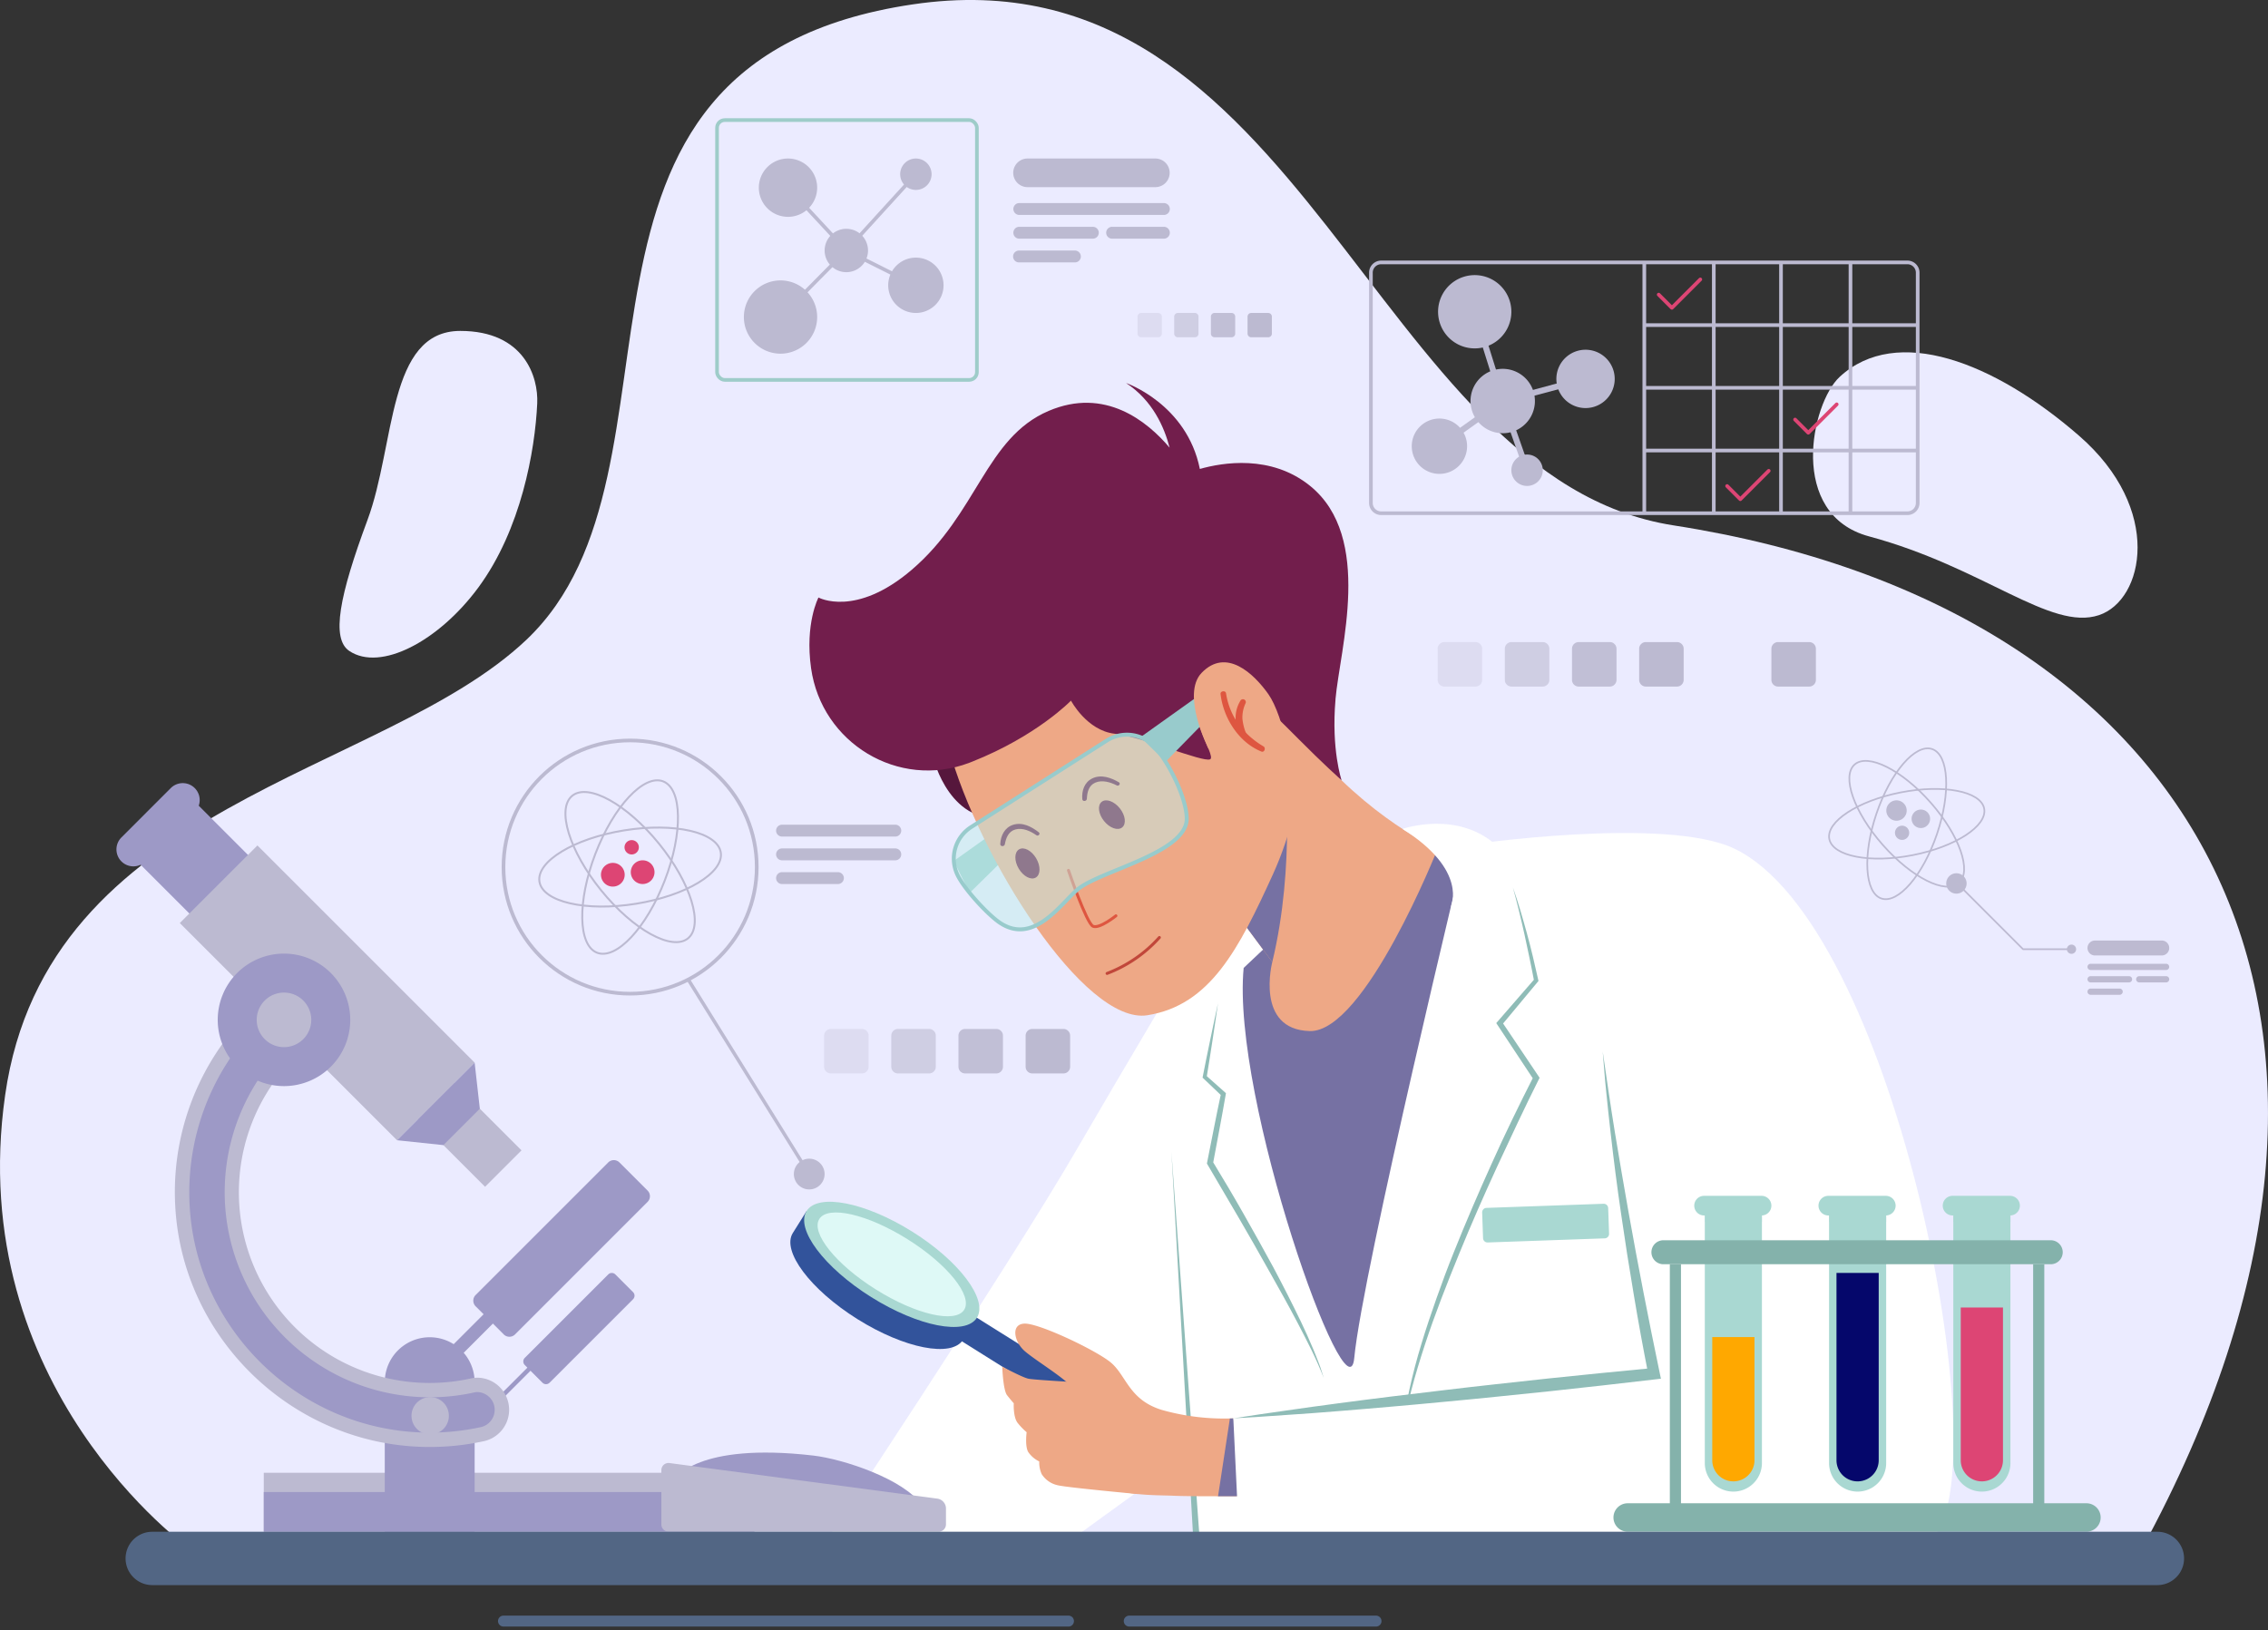 <svg id="Group_21797" data-name="Group 21797" xmlns="http://www.w3.org/2000/svg" xmlns:xlink="http://www.w3.org/1999/xlink" width="619.798" height="445.526" viewBox="0 0 619.798 445.526">
  <rect x="0" y="0" width="619.798" height="445.526" fill="#333333" stroke="none"/>
  <defs>
    <clipPath id="clip-path">
      <rect id="Rectangle_1085" data-name="Rectangle 1085" width="619.798" height="445.526" fill="none"/>
    </clipPath>
    <clipPath id="clip-path-3">
      <rect id="Rectangle_1059" data-name="Rectangle 1059" width="63.664" height="53.215" fill="none"/>
    </clipPath>
    <clipPath id="clip-path-4">
      <rect id="Rectangle_1066" data-name="Rectangle 1066" width="15.611" height="1.739" fill="none"/>
    </clipPath>
    <clipPath id="clip-path-7">
      <rect id="Rectangle_1073" data-name="Rectangle 1073" width="12.164" height="12.164" fill="#bcbad1"/>
    </clipPath>
    <clipPath id="clip-path-13">
      <rect id="Rectangle_1079" data-name="Rectangle 1079" width="6.643" height="6.641" fill="#bcbad1"/>
    </clipPath>
    <clipPath id="clip-path-14">
      <rect id="Rectangle_1080" data-name="Rectangle 1080" width="6.641" height="6.641" fill="#bcbad1"/>
    </clipPath>
  </defs>
  <g id="Group_21796" data-name="Group 21796" clip-path="url(#clip-path)">
    <g id="Group_21795" data-name="Group 21795">
      <g id="Group_21794" data-name="Group 21794" clip-path="url(#clip-path)">
        <path id="Path_14610" data-name="Path 14610" d="M51.8,423.294S-10.021,379.261,1.411,299.282s103.029-87.1,142.418-124.391C193.054,128.28,141.8,17.167,249.411,1.2c106.7-15.83,125.5,129.582,207.952,142.4C601.184,165.95,664.5,278.151,585.354,423.294" transform="translate(0 0)" fill="#ebebff"/>
        <path id="Path_14611" data-name="Path 14611" d="M110.777,75.135c-.6,12.875-4.391,34.452-16.1,50.327C83.8,140.2,67.94,148.482,59.436,142.806c-5.067-3.381-2.7-15.2,4.954-35.807s5.425-51.679,25.357-51.679c17.54,0,21.367,12.651,21.03,19.816" transform="translate(36.037 35.125)" fill="#ebebff"/>
        <path id="Path_14612" data-name="Path 14612" d="M310.324,65.609c-7.813,7.238-14.257,37.6,8.028,43.595,31.383,8.446,49.582,25.955,62.843,21.526,12.239-4.087,17.689-28.906-5.472-49.049s-49.866-30.461-65.4-16.072" transform="translate(192.42 37.398)" fill="#ebebff"/>
        <path id="Path_14613" data-name="Path 14613" d="M389.111,284.81c0,3.307-47.015,31.326-47.015,31.326l-89.79,19.593-11.749.193-1.319-28.757-39.663,28.757H136.292s52.484-78.8,71.356-111.354c13-22.425,34.738-58.921,34.738-58.921l71.585-24.361,55.862,28.7s13.245,34.351,14.458,40.683c1.2,6.332,4.82,70.812,4.82,74.136" transform="translate(86.54 89.711)" fill="#fff"/>
        <path id="Path_14614" data-name="Path 14614" d="M195.8,192.584l7.766,106.5a.879.879,0,1,1-1.754.128V299.2Z" transform="translate(124.328 122.283)" fill="#8fbcb7"/>
        <path id="Path_14615" data-name="Path 14615" d="M217.646,255.948l-1.62,2.585a2.3,2.3,0,0,1-3.165.726l-53.753-33.685a2.3,2.3,0,0,1-.728-3.165l1.62-2.585a2.3,2.3,0,0,1,3.165-.726l53.754,33.685a2.3,2.3,0,0,1,.726,3.165" transform="translate(100.342 138.895)" fill="#32539b"/>
        <path id="Path_14616" data-name="Path 14616" d="M162.164,209.528c11.415,7.155,18.441,16.511,15.691,20.9s-14.236,2.148-25.651-5.006-18.441-16.511-15.691-20.9,14.236-2.148,25.651,5.006" transform="translate(86.302 128.437)" fill="#c0ede9"/>
        <path id="Path_14617" data-name="Path 14617" d="M161.652,214.1c-8.832-5.534-17.7-8.456-23.388-8.14l-1.72-3.51-3.769,6.015c-3.1,4.942,4.812,15.477,17.662,23.53s25.782,10.577,28.878,5.636l3.769-6.015-4.011-.231c-2.279-5.225-8.708-11.824-17.422-17.285" transform="translate(83.881 128.546)" fill="#32539b"/>
        <path id="Path_14618" data-name="Path 14618" d="M163.958,209.066c12.852,8.054,20.761,18.588,17.664,23.53s-16.026,2.418-28.878-5.636-20.759-18.588-17.662-23.53,16.024-2.418,28.877,5.636" transform="translate(85.345 127.564)" fill="#a9d8d2"/>
        <path id="Path_14619" data-name="Path 14619" d="M161.233,210c10.933,6.852,17.867,15.485,15.486,19.283s-13.173,1.324-24.106-5.526-17.867-15.485-15.486-19.284S150.3,203.148,161.233,210" transform="translate(86.773 128.7)" fill="#def9f6"/>
        <path id="Path_14620" data-name="Path 14620" d="M234.57,268.427s-4.485.034-9.463.034c-4.784,0-10.026-.034-12.066-.139-4.186-.229-17.376.227-20.455-4.4s-4.836-21.881-6.931-24.73c-2.093-2.866-10.219-7.7-13.3-10.341s-3.958-7.581,0-7.581,18.467,6.824,23.094,10.343c4.607,3.517,5.047,10.4,14.281,13.243a62.493,62.493,0,0,0,18.609,2.34c.6,0,.932-.016.932-.016Z" transform="translate(107.759 140.499)" fill="#eea886"/>
        <path id="Path_14621" data-name="Path 14621" d="M188.369,232.758s-12.019-.659-13.668-.989-7.177-3.311-7.177-3.311.216,6.425,1.314,7.818,1.833,2.2,1.833,2.2-.221,3.811,1.1,5.423a18.252,18.252,0,0,0,2.42,2.492s-.513,3.811.44,5.423a7.715,7.715,0,0,0,3,2.565,7.851,7.851,0,0,0,.661,3.445,6.9,6.9,0,0,0,4.47,3.079c2.345.585,21.776,2.39,21.776,2.39l-3.747-13.9" transform="translate(106.37 145.061)" fill="#eea886"/>
        <path id="Path_14622" data-name="Path 14622" d="M213.056,258.365s-4.485.034-9.463.034l3.237-21.264c.6,0,.932-.016.932-.016Z" transform="translate(129.273 150.561)" fill="#7671a3"/>
        <path id="Path_14623" data-name="Path 14623" d="M264.613,148.387c1.46,4.11,2.657,8.311,3.819,12.516s2.143,8.463,3.093,12.725l.061.27-.188.226-9.844,11.831.052-.9,10.021,14.914.263.391-.216.43c-3.939,7.836-7.64,15.812-11.348,23.771-3.672,7.979-7.209,16.021-10.523,24.152s-6.54,16.3-9.272,24.64c-.69,2.083-1.337,4.179-1.973,6.28s-1.213,4.215-1.772,6.337c-.526,2.13-1.015,4.269-1.424,6.425l-.548,3.249c-.154,1.086-.258,2.179-.391,3.272.078-1.1.129-2.2.231-3.291.136-1.092.235-2.191.4-3.28.33-2.178.742-4.342,1.194-6.5q1.413-6.455,3.355-12.782c1.272-4.22,2.683-8.394,4.153-12.547s3-8.284,4.647-12.368c3.265-8.18,6.751-16.268,10.372-24.292,3.605-8.034,7.459-15.944,11.451-23.805l.047.821-9.913-14.988-.314-.474.366-.423,10.091-11.62-.128.5c-.795-4.279-1.725-8.53-2.639-12.787-.942-4.251-1.973-8.482-3.128-12.687" transform="translate(148.849 94.22)" fill="#8fbcb7"/>
        <path id="Path_14624" data-name="Path 14624" d="M205.238,167.662c-.468,3.4-1,6.782-1.507,10.171s-1.051,6.77-1.606,10.151l-.167-.494,5.173,4.6.265.234-.064.376c-1.068,6.3-2.317,12.576-3.468,18.864l-.1-.58c2.891,4.746,5.735,9.511,8.463,14.35q4.118,7.24,8.1,14.556,3.919,7.352,7.544,14.862c1.212,2.5,2.327,5.049,3.411,7.607.554,1.275,1.025,2.587,1.54,3.875s.871,2.644,1.313,3.955c-.536-1.283-1.012-2.583-1.592-3.841s-1.126-2.531-1.749-3.769c-1.2-2.493-2.51-4.938-3.775-7.4-1.3-2.446-2.591-4.9-3.944-7.313l-4.06-7.254q-4.054-7.257-8.247-14.435l-8.41-14.342-.165-.28.06-.3c1.267-6.267,2.438-12.553,3.788-18.8l.2.61-5.014-4.777-.222-.211.056-.283c.662-3.361,1.326-6.723,2.042-10.075s1.391-6.71,2.139-10.057" transform="translate(127.628 106.459)" fill="#8fbcb7"/>
        <path id="Path_14625" data-name="Path 14625" d="M269.625,142.575s54.66-8.09,73.524.989c43.081,20.735,71.062,163.352,55.394,186.655-30.843,10.305-190.59,6.8-190.59,6.8l-1.807-37.766L312.615,287.6s-6.85-64.421-8.824-85.924c-4.916-53.6-34.166-59.1-34.166-59.1" transform="translate(130.894 88.422)" fill="#fff"/>
        <path id="Path_14626" data-name="Path 14626" d="M260.994,142.275l7.634-.989S240.411,257.849,238.2,281.44c-1.72,18.318-33.639-71.042-30.224-106.6l6.944-6.556Z" transform="translate(131.892 89.711)" fill="#7671a3"/>
        <path id="Path_14627" data-name="Path 14627" d="M261.987,154.965s-19.875,50.216-34.949,49.829c-15.056-.405-10.236-18.89-10.236-18.89l-10.658-14.37s.088-2.287.316-5.892c1.074-15.936,5.278-57.567,19.366-40.173,17.272,21.318,36.162,29.5,36.162,29.5" transform="translate(130.892 77.019)" fill="#eea886"/>
        <path id="Path_14628" data-name="Path 14628" d="M216.8,181.6l-10.658-14.37s.088-2.287.316-5.892l13.654-33.252s3.092,26.99-3.311,53.514" transform="translate(130.892 81.327)" fill="#7671a3"/>
        <path id="Path_14629" data-name="Path 14629" d="M156,132.844s4.7,19.453,20.6,15.936-15.418-31.654-15.418-31.654" transform="translate(99.054 74.37)" fill="#56173c"/>
        <path id="Path_14630" data-name="Path 14630" d="M159.422,148.5l16.489-11.759,2.528,6.046-14.68,14.445" transform="translate(101.226 86.822)" fill="#98cbcc"/>
        <path id="Path_14631" data-name="Path 14631" d="M158.9,150.659c8.069,29.686,37.063,75.633,54.238,72.921s25.01-18.079,34.352-38.57,11.45-47.911,6.327-61.77S234.231,81.353,203.5,85.27s-49.516,47.285-44.6,65.389" transform="translate(100.399 53.907)" fill="#eea886"/>
        <path id="Path_14632" data-name="Path 14632" d="M175.4,144.527c1.261,2.129,1.216,4.486-.1,5.266s-3.406-.314-4.666-2.443-1.216-4.486.1-5.266,3.406.314,4.666,2.443" transform="translate(107.761 90.058)" fill="#5e0231"/>
        <path id="Path_14633" data-name="Path 14633" d="M177.045,140.816c-1.586-1.118-3.759-2.124-5.737-1.558-1.9.541-2.537,2.3-2.869,4.055-.128.679-1.282.657-1.246-.075.113-2.276,1.182-4.5,3.478-5.248,2.565-.832,5.07.5,7.048,2.036.536.415-.136,1.171-.674.791" transform="translate(106.16 87.455)" fill="#5e0231"/>
        <path id="Path_14634" data-name="Path 14634" d="M189.388,135.973c1.543,1.933,1.826,4.274.631,5.229s-3.415.162-4.959-1.772-1.826-4.274-.631-5.229,3.415-.16,4.959,1.772" transform="translate(116.635 84.955)" fill="#5e0231"/>
        <path id="Path_14635" data-name="Path 14635" d="M190.339,132.25c-1.727-.888-4.017-1.583-5.9-.749-1.8.8-2.194,2.627-2.278,4.416-.033.688-1.179.827-1.244.1-.2-2.269.546-4.622,2.716-5.678,2.425-1.18,5.091-.208,7.262,1.038.589.337.028,1.177-.558.876" transform="translate(114.855 82.419)" fill="#5e0231"/>
        <path id="Path_14636" data-name="Path 14636" d="M279.054,150.506c1.2-13.778,10.436-44.294-6.942-58.365-10.688-8.654-24-6.362-30.119-4.622-3.587-17.78-20.169-23.491-20.169-23.491,7.228,4.745,10.452,12.043,11.9,17.669-6.115-7.222-17.666-16.614-33.067-10.037-17.232,7.357-19.409,28.059-37.437,43.449-15.344,13.1-25.45,7.549-25.45,7.549s-3.751,7.084-2.022,19.325c2.889,20.463,23.864,33.185,43.191,25.865.257-.1.512-.2.77-.3,17.767-7.037,27.067-16.708,27.067-16.708s4.3,8.167,11.922,9.046,24.037,7.872,26.089,6.994-8.948-15.287-1.758-21.652c5.142-4.553,16.784,6.873,25.8,15.975,6.654,6.723,11.9,11.414,11.9,11.414s-2.863-8.335-1.664-22.113" transform="translate(85.903 40.655)" fill="#721e4c"/>
        <path id="Path_14637" data-name="Path 14637" d="M178.592,145.5s4.947,14.51,6.707,15.28,6.265-2.858,6.265-2.858" transform="translate(113.399 92.384)" fill="none" stroke="#de5640" stroke-linecap="round" stroke-width="0.807"/>
        <g id="Group_21757" data-name="Group 21757" transform="translate(260.648 200.799)" opacity="0.5">
          <g id="Group_21756" data-name="Group 21756">
            <g id="Group_21755" data-name="Group 21755" clip-path="url(#clip-path-3)">
              <path id="Path_14638" data-name="Path 14638" d="M164.226,148.035,201.3,124.389a10.235,10.235,0,0,1,12.918,1.661c3.577,3.823,8.678,13.523,8.868,19.543.294,9.38-22.94,14.231-29.475,19.245-4.49,3.445-12.077,15.822-21.642,9.35-3.229-2.184-9.793-9.211-11.625-13.237a10.242,10.242,0,0,1,3.885-12.916" transform="translate(-159.422 -122.816)" fill="#c0ede9"/>
            </g>
          </g>
        </g>
        <path id="Path_14639" data-name="Path 14639" d="M164.226,148.035,201.3,124.389a10.235,10.235,0,0,1,12.918,1.661c3.577,3.823,8.678,13.523,8.868,19.543.294,9.38-22.94,14.231-29.475,19.245-4.49,3.445-12.077,15.822-21.642,9.35-3.229-2.184-9.793-9.211-11.625-13.237A10.242,10.242,0,0,1,164.226,148.035Z" transform="translate(101.226 77.983)" fill="none" stroke="#98cbcc" stroke-width="1.076"/>
        <path id="Path_14640" data-name="Path 14640" d="M190.628,127.8l16.489-11.759,2.528,6.046L197.488,134.52" transform="translate(121.041 73.685)" fill="#98cbcc"/>
        <path id="Path_14641" data-name="Path 14641" d="M203.513,134.268s-7.506-14.782-1.846-20.663c6.741-7,14.29.234,18.249,5.825s8.9,24.766,1.1,23.542" transform="translate(126.709 70.301)" fill="#eea886"/>
        <path id="Path_14642" data-name="Path 14642" d="M185.046,166.545a36.716,36.716,0,0,0,14.291-9.821" transform="translate(117.497 99.513)" fill="none" stroke="#c1473a" stroke-linecap="round" stroke-width="0.807"/>
        <path id="Path_14643" data-name="Path 14643" d="M204.014,116.307c.746,6.491,4.923,13.214,11.149,15.722.834.337,1.3-.958.59-1.4a23.189,23.189,0,0,1-6.821-6.067,19.673,19.673,0,0,1-3.42-8.454c-.127-.84-1.6-.652-1.5.2" transform="translate(129.537 73.377)" fill="#de5640"/>
        <path id="Path_14644" data-name="Path 14644" d="M207.852,117.281a8.975,8.975,0,0,0-1.326,4.859,7.593,7.593,0,0,0,1.53,4.862.8.8,0,0,0,1.336-.777,14.318,14.318,0,0,1-1.006-4.086,9.273,9.273,0,0,1,.827-4.063.789.789,0,0,0-1.362-.8" transform="translate(131.135 74.222)" fill="#de5640"/>
        <path id="Path_14645" data-name="Path 14645" d="M281.248,210.687l-32,1.126a1.219,1.219,0,0,1-1.262-1.176l-.247-7.012a1.221,1.221,0,0,1,1.176-1.262l32-1.126a1.218,1.218,0,0,1,1.262,1.176l.247,7.012a1.219,1.219,0,0,1-1.176,1.262" transform="translate(157.304 127.777)" fill="#a9d8d2"/>
        <path id="Path_14646" data-name="Path 14646" d="M307.082,175.73c1.079,7.37,2.124,14.733,3.324,22.074l1.847,11,1.913,10.989q3.924,21.952,8.485,43.771l.353,1.684-1.725.2L306.922,267.1l-14.365,1.579c-9.586.976-19.163,2.009-28.761,2.882-4.8.454-9.591.916-14.393,1.318s-9.6.845-14.4,1.212q-7.2.6-14.42,1.068c-4.808.334-9.615.678-14.433.927,4.763-.77,9.535-1.44,14.308-2.124s9.543-1.365,14.322-1.983c4.776-.649,9.556-1.238,14.337-1.838s9.565-1.171,14.35-1.733c9.565-1.161,19.147-2.161,28.723-3.221l14.376-1.47,14.386-1.4-1.372,1.883q-2.18-10.992-4.01-22-1.869-11.019-3.461-22.08c-1.092-7.369-2.021-14.762-2.864-22.162-.423-3.7-.829-7.4-1.192-11.11-.405-3.7-.641-7.418-.966-11.126" transform="translate(130.894 111.581)" fill="#8fbcb7"/>
        <path id="Path_14647" data-name="Path 14647" d="M234.423,139.12s15.715-5.531,26.562,5.33S247.638,160.4,247.638,160.4s4.844-9.96-13.215-21.279" transform="translate(148.849 87.441)" fill="#fff"/>
        <rect id="Rectangle_1060" data-name="Rectangle 1060" width="134.075" height="16.104" transform="translate(72.084 402.535)" fill="#bcbad1"/>
        <rect id="Rectangle_1061" data-name="Rectangle 1061" width="134.075" height="10.832" transform="translate(72.084 407.808)" fill="#9d99c6"/>
        <path id="Path_14648" data-name="Path 14648" d="M88.873,276.7H64.313V235.831a12.28,12.28,0,1,1,24.56,0Z" transform="translate(40.836 141.945)" fill="#9d99c6"/>
        <line id="Line_38" data-name="Line 38" y1="21.089" x2="21.089" transform="translate(133.284 364.406)" fill="none" stroke="#9d99c6" stroke-width="1.203"/>
        <rect id="Rectangle_1062" data-name="Rectangle 1062" width="22.64" height="41.817" transform="translate(34.65 232.573) rotate(-45)" fill="#9d99c6"/>
        <path id="Path_14649" data-name="Path 14649" d="M20.821,152.319h0a4.628,4.628,0,0,1,0-6.546l13.515-13.516a4.631,4.631,0,0,1,6.548,6.55L27.369,152.319a4.63,4.63,0,0,1-6.548,0" transform="translate(12.359 83.116)" fill="#9d99c6"/>
        <path id="Path_14650" data-name="Path 14650" d="M98.113,288.757q-.773,0-1.55-.018c-34.9-.775-63.894-28.643-66-63.445A67.819,67.819,0,0,1,60.243,165c1.731,2.258,4.769,6.214,8.294,10.8A54.1,54.1,0,0,0,109.819,273.9a6.54,6.54,0,0,1,1.386-.154,6.814,6.814,0,0,1,1.176,13.49,67.233,67.233,0,0,1-14.268,1.519" transform="translate(19.326 104.766)" fill="#9d99c6"/>
        <path id="Path_14651" data-name="Path 14651" d="M60.589,168.711c1.511,1.967,3.559,4.633,5.883,7.655a56.072,56.072,0,0,0,44.536,100.485,4.486,4.486,0,0,1,.961-.106,4.849,4.849,0,0,1,.76,9.6,65.386,65.386,0,0,1-13.851,1.471c-.5,0-1,0-1.507-.016-33.886-.752-62.035-27.809-64.082-61.6a65.864,65.864,0,0,1,27.3-57.492m.868-5.333a69.546,69.546,0,0,0-32.094,63.064c2.171,35.82,32.042,64.5,67.921,65.292q.8.017,1.594.018a69.162,69.162,0,0,0,14.685-1.561,8.78,8.78,0,0,0-1.594-17.378,8.415,8.415,0,0,0-1.81.2,52.124,52.124,0,0,1-37.977-95.67c-5.072-6.594-9.4-12.223-10.725-13.963" transform="translate(18.561 103.738)" fill="#bcbad1"/>
        <rect id="Rectangle_1063" data-name="Rectangle 1063" width="29.996" height="83.948" transform="translate(49.139 252.287) rotate(-45)" fill="#bcbad1"/>
        <rect id="Rectangle_1064" data-name="Rectangle 1064" width="14.076" height="25.999" transform="translate(114.176 305.986) rotate(-45)" fill="#bcbad1"/>
        <path id="Path_14652" data-name="Path 14652" d="M126.743,205.351,90.516,241.578a2.183,2.183,0,0,1-3.084,0l-7.684-7.686a2.18,2.18,0,0,1,0-3.084l36.226-36.227a2.182,2.182,0,0,1,3.085,0l7.684,7.684a2.182,2.182,0,0,1,0,3.085" transform="translate(50.231 123.145)" fill="#9d99c6"/>
        <path id="Path_14653" data-name="Path 14653" d="M117.465,218.964,94.651,241.778a1.374,1.374,0,0,1-1.942,0l-4.839-4.839a1.374,1.374,0,0,1,0-1.942l22.814-22.814a1.374,1.374,0,0,1,1.942,0l4.839,4.839a1.374,1.374,0,0,1,0,1.942" transform="translate(55.537 136.141)" fill="#9d99c6"/>
        <path id="Path_14654" data-name="Path 14654" d="M66.362,198.852l12.674,1.336,9.954-9.954-1.418-12.592Z" transform="translate(42.137 112.795)" fill="#9d99c6"/>
        <path id="Path_14655" data-name="Path 14655" d="M78.994,238.662a5.106,5.106,0,1,1-5.106-5.106,5.106,5.106,0,0,1,5.106,5.106" transform="translate(43.674 148.299)" fill="#bcbad1"/>
        <path id="Path_14656" data-name="Path 14656" d="M72.606,177.523A18.106,18.106,0,1,1,54.5,159.417a18.106,18.106,0,0,1,18.106,18.105" transform="translate(23.108 101.223)" fill="#9d99c6"/>
        <path id="Path_14657" data-name="Path 14657" d="M57.819,173.386a7.455,7.455,0,1,1-7.455-7.455,7.455,7.455,0,0,1,7.455,7.455" transform="translate(27.245 105.359)" fill="#bcbad1"/>
        <line id="Line_39" data-name="Line 39" y1="21.089" x2="21.089" transform="translate(121.915 350.907)" fill="none" stroke="#9d99c6" stroke-width="3.608"/>
        <path id="Path_14658" data-name="Path 14658" d="M112.834,250.047s5.86-10.091,37.74-6.407c8.217.95,24.81,6.407,29.756,13.611" transform="translate(71.645 154.187)" fill="#9d99c6"/>
        <path id="Path_14659" data-name="Path 14659" d="M186.327,263.349H112.544a2,2,0,0,1-2-2V246.527a1.959,1.959,0,0,1,2.214-1.941l73.191,9.726a2.73,2.73,0,0,1,2.371,2.707v4.333a2,2,0,0,1-2,2" transform="translate(70.193 155.292)" fill="#bcbad1"/>
        <path id="Path_14660" data-name="Path 14660" d="M284.954,201.121v71.052a7.805,7.805,0,1,0,15.611,0V201.121Z" transform="translate(180.934 127.704)" fill="#a9d8d2"/>
        <path id="Path_14661" data-name="Path 14661" d="M297.738,223.519v33.672a5.769,5.769,0,0,1-11.538,0V223.519Z" transform="translate(181.725 141.925)" fill="#ffa800"/>
        <path id="Path_14662" data-name="Path 14662" d="M301.584,205.274H285.872a2.682,2.682,0,0,1,0-5.364h15.712a2.682,2.682,0,0,1,0,5.364" transform="translate(179.815 126.935)" fill="#a9d8d2"/>
        <g id="Group_21760" data-name="Group 21760" transform="translate(465.888 332.21)" opacity="0.5" style="mix-blend-mode: multiply;isolation: isolate">
          <g id="Group_21759" data-name="Group 21759">
            <g id="Group_21758" data-name="Group 21758" clip-path="url(#clip-path-4)">
              <rect id="Rectangle_1065" data-name="Rectangle 1065" width="15.611" height="1.74" transform="translate(0 -0.001)" fill="#a9d8d2"/>
            </g>
          </g>
        </g>
        <path id="Path_14663" data-name="Path 14663" d="M305.722,201.121v71.052a7.805,7.805,0,1,0,15.611,0V201.121Z" transform="translate(194.121 127.704)" fill="#a9d8d2"/>
        <path id="Path_14664" data-name="Path 14664" d="M318.5,212.8V264a5.769,5.769,0,0,1-11.538,0V212.8Z" transform="translate(194.912 135.12)" fill="#05076b"/>
        <path id="Path_14665" data-name="Path 14665" d="M322.352,205.274H306.64a2.682,2.682,0,0,1,0-5.364h15.712a2.682,2.682,0,0,1,0,5.364" transform="translate(193.002 126.935)" fill="#a9d8d2"/>
        <g id="Group_21763" data-name="Group 21763" transform="translate(499.843 332.21)" opacity="0.5" style="mix-blend-mode: multiply;isolation: isolate">
          <g id="Group_21762" data-name="Group 21762">
            <g id="Group_21761" data-name="Group 21761" clip-path="url(#clip-path-4)">
              <rect id="Rectangle_1067" data-name="Rectangle 1067" width="15.611" height="1.74" transform="translate(0 -0.001)" fill="#a9d8d2"/>
            </g>
          </g>
        </g>
        <path id="Path_14666" data-name="Path 14666" d="M326.49,201.121v71.052a7.805,7.805,0,1,0,15.611,0V201.121Z" transform="translate(207.308 127.704)" fill="#a9d8d2"/>
        <path id="Path_14667" data-name="Path 14667" d="M339.273,218.579v41.749a5.769,5.769,0,0,1-11.538,0V218.579Z" transform="translate(208.098 138.789)" fill="#dd4574"/>
        <path id="Path_14668" data-name="Path 14668" d="M343.12,205.274H327.408a2.682,2.682,0,0,1,0-5.364H343.12a2.682,2.682,0,0,1,0,5.364" transform="translate(206.188 126.935)" fill="#a9d8d2"/>
        <g id="Group_21766" data-name="Group 21766" transform="translate(533.798 332.21)" opacity="0.5" style="mix-blend-mode: multiply;isolation: isolate">
          <g id="Group_21765" data-name="Group 21765">
            <g id="Group_21764" data-name="Group 21764" clip-path="url(#clip-path-4)">
              <rect id="Rectangle_1069" data-name="Rectangle 1069" width="15.611" height="1.74" transform="translate(0 -0.001)" fill="#a9d8d2"/>
            </g>
          </g>
        </g>
        <path id="Path_14669" data-name="Path 14669" d="M385.154,213.891H279.31a3.278,3.278,0,1,1,0-6.556H385.154a3.278,3.278,0,0,1,0,6.556" transform="translate(175.268 131.649)" fill="#84b2ab"/>
        <path id="Path_14670" data-name="Path 14670" d="M398.945,259.072H273.57a3.883,3.883,0,1,1,0-7.766H398.945a3.883,3.883,0,1,1,0,7.766" transform="translate(171.24 159.569)" fill="#84b2ab"/>
        <rect id="Rectangle_1071" data-name="Rectangle 1071" width="3.044" height="67.089" transform="translate(456.332 345.54)" fill="#84b2ab"/>
        <rect id="Rectangle_1072" data-name="Rectangle 1072" width="3.044" height="67.089" transform="translate(555.62 345.54)" fill="#84b2ab"/>
        <g id="Group_21769" data-name="Group 21769" transform="translate(392.879 175.485)" opacity="0.3">
          <g id="Group_21768" data-name="Group 21768">
            <g id="Group_21767" data-name="Group 21767" clip-path="url(#clip-path-7)">
              <path id="Path_14671" data-name="Path 14671" d="M250.632,119.5h-8.5a1.83,1.83,0,0,1-1.83-1.83v-8.5a1.83,1.83,0,0,1,1.83-1.831h8.5a1.83,1.83,0,0,1,1.83,1.831v8.5a1.83,1.83,0,0,1-1.83,1.83" transform="translate(-240.299 -107.333)" fill="#bcbad1"/>
            </g>
          </g>
        </g>
        <g id="Group_21772" data-name="Group 21772" transform="translate(411.235 175.485)" opacity="0.6">
          <g id="Group_21771" data-name="Group 21771">
            <g id="Group_21770" data-name="Group 21770" clip-path="url(#clip-path-7)">
              <path id="Path_14672" data-name="Path 14672" d="M261.86,119.5h-8.5a1.83,1.83,0,0,1-1.83-1.83v-8.5a1.83,1.83,0,0,1,1.83-1.831h8.5a1.831,1.831,0,0,1,1.831,1.831v8.5a1.831,1.831,0,0,1-1.831,1.83" transform="translate(-251.525 -107.333)" fill="#bcbad1"/>
            </g>
          </g>
        </g>
        <g id="Group_21775" data-name="Group 21775" transform="translate(429.592 175.485)" opacity="0.9">
          <g id="Group_21774" data-name="Group 21774">
            <g id="Group_21773" data-name="Group 21773" clip-path="url(#clip-path-7)">
              <path id="Path_14673" data-name="Path 14673" d="M273.087,119.5h-8.5a1.83,1.83,0,0,1-1.829-1.83v-8.5a1.83,1.83,0,0,1,1.829-1.831h8.5a1.831,1.831,0,0,1,1.831,1.831v8.5a1.831,1.831,0,0,1-1.831,1.83" transform="translate(-262.754 -107.333)" fill="#bcbad1"/>
            </g>
          </g>
        </g>
        <path id="Path_14674" data-name="Path 14674" d="M284.315,119.5H275.81a1.829,1.829,0,0,1-1.828-1.83v-8.5a1.83,1.83,0,0,1,1.828-1.831h8.505a1.832,1.832,0,0,1,1.831,1.831v8.5a1.832,1.832,0,0,1-1.831,1.83" transform="translate(173.967 68.152)" fill="#bcbad1"/>
        <path id="Path_14675" data-name="Path 14675" d="M306.415,119.5h-8.5a1.83,1.83,0,0,1-1.829-1.83v-8.5a1.83,1.83,0,0,1,1.829-1.831h8.5a1.831,1.831,0,0,1,1.831,1.831v8.5a1.831,1.831,0,0,1-1.831,1.83" transform="translate(188 68.152)" fill="#bcbad1"/>
        <g id="Group_21778" data-name="Group 21778" transform="translate(225.211 281.229)" opacity="0.3">
          <g id="Group_21777" data-name="Group 21777">
            <g id="Group_21776" data-name="Group 21776" clip-path="url(#clip-path-7)">
              <path id="Path_14676" data-name="Path 14676" d="M148.08,184.174h-8.5a1.83,1.83,0,0,1-1.83-1.831v-8.5a1.83,1.83,0,0,1,1.83-1.831h8.5a1.83,1.83,0,0,1,1.83,1.831v8.5a1.83,1.83,0,0,1-1.83,1.831" transform="translate(-137.747 -172.01)" fill="#bcbad1"/>
            </g>
          </g>
        </g>
        <g id="Group_21781" data-name="Group 21781" transform="translate(243.566 281.229)" opacity="0.6">
          <g id="Group_21780" data-name="Group 21780">
            <g id="Group_21779" data-name="Group 21779" clip-path="url(#clip-path-7)">
              <path id="Path_14677" data-name="Path 14677" d="M159.308,184.174h-8.5a1.83,1.83,0,0,1-1.829-1.831v-8.5a1.83,1.83,0,0,1,1.829-1.831h8.5a1.831,1.831,0,0,1,1.831,1.831v8.5a1.831,1.831,0,0,1-1.831,1.831" transform="translate(-148.973 -172.01)" fill="#bcbad1"/>
            </g>
          </g>
        </g>
        <g id="Group_21784" data-name="Group 21784" transform="translate(261.924 281.229)" opacity="0.9">
          <g id="Group_21783" data-name="Group 21783">
            <g id="Group_21782" data-name="Group 21782" clip-path="url(#clip-path-7)">
              <path id="Path_14678" data-name="Path 14678" d="M170.535,184.174h-8.5a1.83,1.83,0,0,1-1.83-1.831v-8.5a1.83,1.83,0,0,1,1.83-1.831h8.5a1.831,1.831,0,0,1,1.831,1.831v8.5a1.831,1.831,0,0,1-1.831,1.831" transform="translate(-160.202 -172.01)" fill="#bcbad1"/>
            </g>
          </g>
        </g>
        <path id="Path_14679" data-name="Path 14679" d="M181.763,184.174h-8.5a1.83,1.83,0,0,1-1.83-1.831v-8.5a1.83,1.83,0,0,1,1.83-1.831h8.5a1.83,1.83,0,0,1,1.83,1.831v8.5a1.83,1.83,0,0,1-1.83,1.831" transform="translate(108.851 109.219)" fill="#bcbad1"/>
        <g id="Group_21787" data-name="Group 21787" transform="translate(310.863 85.539)" opacity="0.3">
          <g id="Group_21786" data-name="Group 21786">
            <g id="Group_21785" data-name="Group 21785" clip-path="url(#clip-path-13)">
              <path id="Path_14680" data-name="Path 14680" d="M195.777,58.961h-4.643a1,1,0,0,1-1-1V53.319a1,1,0,0,1,1-1h4.643a1,1,0,0,1,1,1v4.643a1,1,0,0,1-1,1" transform="translate(-190.135 -52.32)" fill="#bcbad1"/>
            </g>
          </g>
        </g>
        <g id="Group_21790" data-name="Group 21790" transform="translate(320.887 85.539)" opacity="0.6">
          <g id="Group_21789" data-name="Group 21789">
            <g id="Group_21788" data-name="Group 21788" clip-path="url(#clip-path-14)">
              <path id="Path_14681" data-name="Path 14681" d="M201.908,58.961h-4.643a1,1,0,0,1-1-1V53.319a1,1,0,0,1,1-1h4.643a1,1,0,0,1,1,1v4.643a1,1,0,0,1-1,1" transform="translate(-196.266 -52.32)" fill="#bcbad1"/>
            </g>
          </g>
        </g>
        <g id="Group_21793" data-name="Group 21793" transform="translate(330.911 85.539)" opacity="0.9">
          <g id="Group_21792" data-name="Group 21792">
            <g id="Group_21791" data-name="Group 21791" clip-path="url(#clip-path-14)">
              <path id="Path_14682" data-name="Path 14682" d="M208.039,58.961H203.4a1,1,0,0,1-1-1V53.319a1,1,0,0,1,1-1h4.643a1,1,0,0,1,1,1v4.643a1,1,0,0,1-1,1" transform="translate(-202.397 -52.32)" fill="#bcbad1"/>
            </g>
          </g>
        </g>
        <path id="Path_14683" data-name="Path 14683" d="M214.17,58.961h-4.643a1,1,0,0,1-1-1V53.319a1,1,0,0,1,1-1h4.643a1,1,0,0,1,1,1v4.643a1,1,0,0,1-1,1" transform="translate(132.407 33.22)" fill="#bcbad1"/>
        <path id="Path_14684" data-name="Path 14684" d="M120.074,146.517c8.734,10.763,12.282,22.355,7.925,25.89s-14.968-2.325-23.7-13.089-12.282-22.353-7.925-25.888S111.341,135.754,120.074,146.517Z" transform="translate(60.01 84.068)" fill="none" stroke="#bcbad1" stroke-width="0.533"/>
        <path id="Path_14685" data-name="Path 14685" d="M119.882,157.8c-4.978,12.936-13.258,21.789-18.495,19.773s-5.444-14.134-.466-27.07,13.258-21.789,18.495-19.773S124.861,144.868,119.882,157.8Z" transform="translate(61.794 82.829)" fill="none" stroke="#bcbad1" stroke-width="0.533"/>
        <path id="Path_14686" data-name="Path 14686" d="M116.582,159.17c13.683-2.207,24.052-8.484,23.159-14.023s-12.71-8.24-26.393-6.035S89.295,147.6,90.189,153.139,102.9,161.379,116.582,159.17Z" transform="translate(57.232 87.843)" fill="none" stroke="#bcbad1" stroke-width="0.533"/>
        <path id="Path_14687" data-name="Path 14687" d="M106.209,145.449a3.241,3.241,0,1,1-4.558-.474,3.24,3.24,0,0,1,4.558.474" transform="translate(63.782 91.593)" fill="#dd4574"/>
        <path id="Path_14688" data-name="Path 14688" d="M111.193,145.018a3.241,3.241,0,1,1-4.558-.474,3.24,3.24,0,0,1,4.558.474" transform="translate(66.947 91.319)" fill="#dd4574"/>
        <path id="Path_14689" data-name="Path 14689" d="M107.869,141.17a1.959,1.959,0,1,1-2.757-.288,1.96,1.96,0,0,1,2.757.288" transform="translate(66.282 89.176)" fill="#dd4574"/>
        <circle id="Ellipse_174" data-name="Ellipse 174" cx="34.604" cy="34.604" r="34.604" transform="translate(137.593 202.381)" fill="none" stroke="#bcbad1" stroke-width="1"/>
        <line id="Line_40" data-name="Line 40" x2="33.108" y2="53.274" transform="translate(188.083 267.724)" fill="none" stroke="#bcbad1" stroke-width="0.941"/>
        <path id="Path_14690" data-name="Path 14690" d="M141.094,197.9a4.2,4.2,0,1,1-4.2-4.2,4.2,4.2,0,0,1,4.2,4.2" transform="translate(84.251 122.992)" fill="#bcbad1"/>
        <path id="Path_14691" data-name="Path 14691" d="M162.241,141.111H131.37a1.623,1.623,0,1,1,0-3.245h30.871a1.623,1.623,0,1,1,0,3.245" transform="translate(82.383 87.539)" fill="#bcbad1"/>
        <path id="Path_14692" data-name="Path 14692" d="M162.241,145.079H131.37a1.623,1.623,0,1,1,0-3.245h30.871a1.623,1.623,0,1,1,0,3.245" transform="translate(82.383 90.059)" fill="#bcbad1"/>
        <path id="Path_14693" data-name="Path 14693" d="M146.563,149.046H131.37a1.623,1.623,0,1,1,0-3.245h15.194a1.623,1.623,0,1,1,0,3.245" transform="translate(82.383 92.578)" fill="#bcbad1"/>
        <path id="Path_14694" data-name="Path 14694" d="M142.778,34.47a7.97,7.97,0,1,1-7.97-7.97,7.971,7.971,0,0,1,7.97,7.97" transform="translate(80.536 16.826)" fill="#bcbad1"/>
        <path id="Path_14695" data-name="Path 14695" d="M149.69,44.177a5.927,5.927,0,1,1-5.927-5.927,5.927,5.927,0,0,1,5.927,5.927" transform="translate(87.521 24.287)" fill="#bcbad1"/>
        <path id="Path_14696" data-name="Path 14696" d="M159.046,30.792a4.292,4.292,0,1,1-4.292-4.292,4.291,4.291,0,0,1,4.292,4.292" transform="translate(95.537 16.826)" fill="#bcbad1"/>
        <path id="Path_14697" data-name="Path 14697" d="M144.365,56.889a10.014,10.014,0,1,1-10.014-10.014,10.014,10.014,0,0,1,10.014,10.014" transform="translate(78.949 29.764)" fill="#bcbad1"/>
        <path id="Path_14698" data-name="Path 14698" d="M163.585,50.63a7.562,7.562,0,1,1-7.562-7.562,7.562,7.562,0,0,1,7.562,7.562" transform="translate(94.267 27.346)" fill="#bcbad1"/>
        <path id="Path_14699" data-name="Path 14699" d="M132.506,31.375l15.941,17.167L130.462,66.731" transform="translate(82.838 19.922)" fill="none" stroke="#bcbad1" stroke-width="1"/>
        <path id="Path_14700" data-name="Path 14700" d="M160.469,29.125,141.462,49.971l19.006,9.512" transform="translate(89.823 18.493)" fill="none" stroke="#bcbad1" stroke-width="1"/>
        <path id="Path_14701" data-name="Path 14701" d="M210.49,37.192H170.98a1.623,1.623,0,0,1,0-3.245h39.51a1.623,1.623,0,1,1,0,3.245" transform="translate(107.535 21.555)" fill="#bcbad1"/>
        <path id="Path_14702" data-name="Path 14702" d="M208.2,34.322H173.27a3.911,3.911,0,1,1,0-7.822H208.2a3.911,3.911,0,0,1,0,7.822" transform="translate(107.535 16.826)" fill="#bcbad1"/>
        <path id="Path_14703" data-name="Path 14703" d="M191.075,41.16h-20.1a1.623,1.623,0,0,1,0-3.245h20.1a1.623,1.623,0,1,1,0,3.245" transform="translate(107.535 24.074)" fill="#bcbad1"/>
        <path id="Path_14704" data-name="Path 14704" d="M200.609,41.16H186.544a1.623,1.623,0,1,1,0-3.245h14.066a1.623,1.623,0,1,1,0,3.245" transform="translate(117.417 24.074)" fill="#bcbad1"/>
        <path id="Path_14705" data-name="Path 14705" d="M186.175,45.128H170.982a1.623,1.623,0,1,1,0-3.245h15.194a1.623,1.623,0,1,1,0,3.245" transform="translate(107.535 26.594)" fill="#bcbad1"/>
        <rect id="Rectangle_1082" data-name="Rectangle 1082" width="71.016" height="71.016" rx="2.12" transform="translate(195.951 32.818)" fill="none" stroke="#9eccc9" stroke-width="1"/>
        <path id="Path_14706" data-name="Path 14706" d="M331.162,148.526c-3.832,11.278-10.639,19.162-15.2,17.61s-5.158-11.95-1.326-23.228,10.639-19.162,15.2-17.61S334.994,137.248,331.162,148.526Z" transform="translate(198.174 79.435)" fill="none" stroke="#bcbad1" stroke-width="0.458"/>
        <path id="Path_14707" data-name="Path 14707" d="M328.635,149.975c-11.687,2.3-21.915.327-22.845-4.4s7.789-10.429,19.477-12.728,21.913-.325,22.844,4.4S340.321,147.677,328.635,149.975Z" transform="translate(194.121 83.742)" fill="none" stroke="#bcbad1" stroke-width="0.458"/>
        <path id="Path_14708" data-name="Path 14708" d="M318.242,150.154c7.866,8.943,17.179,13.613,20.8,10.428s.177-13.016-7.689-21.958-17.178-13.613-20.8-10.428S310.376,141.211,318.242,150.154Z" transform="translate(196.275 80.764)" fill="none" stroke="#bcbad1" stroke-width="0.458"/>
        <path id="Path_14709" data-name="Path 14709" d="M320.524,140.6a1.943,1.943,0,1,1-1.215-2.466,1.943,1.943,0,0,1,1.215,2.466" transform="translate(201.116 87.644)" fill="#bcbad1"/>
        <path id="Path_14710" data-name="Path 14710" d="M347.931,159.579a1.262,1.262,0,1,1-.79-1.6,1.262,1.262,0,0,1,.79,1.6" transform="translate(219.362 100.266)" fill="#bcbad1"/>
        <path id="Path_14711" data-name="Path 14711" d="M320.716,137.477a2.785,2.785,0,1,1-1.741-3.533,2.786,2.786,0,0,1,1.741,3.533" transform="translate(200.198 84.954)" fill="#bcbad1"/>
        <path id="Path_14712" data-name="Path 14712" d="M330.73,149.666a2.785,2.785,0,1,1-1.741-3.533,2.785,2.785,0,0,1,1.741,3.533" transform="translate(206.557 92.694)" fill="#bcbad1"/>
        <path id="Path_14713" data-name="Path 14713" d="M324.442,138.676a2.528,2.528,0,1,1-1.579-3.206,2.526,2.526,0,0,1,1.579,3.206" transform="translate(202.882 85.932)" fill="#bcbad1"/>
        <path id="Path_14714" data-name="Path 14714" d="M370.4,162.814H349.768a.848.848,0,0,1,0-1.7H370.4a.848.848,0,0,1,0,1.7" transform="translate(221.551 102.304)" fill="#bdbad1"/>
        <path id="Path_14715" data-name="Path 14715" d="M369.209,161.315H350.963a2.043,2.043,0,0,1,0-4.086h18.246a2.043,2.043,0,0,1,0,4.086" transform="translate(221.551 99.834)" fill="#bdbad1"/>
        <path id="Path_14716" data-name="Path 14716" d="M360.264,164.886H349.77a.848.848,0,1,1,0-1.7h10.495a.848.848,0,0,1,0,1.7" transform="translate(221.551 103.62)" fill="#bdbad1"/>
        <path id="Path_14717" data-name="Path 14717" d="M365.243,164.886H357.9a.848.848,0,1,1,0-1.7h7.346a.848.848,0,0,1,0,1.7" transform="translate(226.712 103.62)" fill="#bdbad1"/>
        <path id="Path_14718" data-name="Path 14718" d="M357.7,166.959h-7.936a.848.848,0,0,1,0-1.7H357.7a.848.848,0,0,1,0,1.7" transform="translate(221.551 104.936)" fill="#bdbad1"/>
        <path id="Path_14719" data-name="Path 14719" d="M327.082,147.617l18.092,18.092h13.24" transform="translate(207.684 93.73)" fill="none" stroke="#bdbad1" stroke-linecap="round" stroke-linejoin="round" stroke-width="0.458"/>
        <path id="Path_14720" data-name="Path 14720" d="M264.385,73.481a7.971,7.971,0,1,1,10.774-3.312,7.971,7.971,0,0,1-10.774,3.312" transform="translate(165.181 37.124)" fill="#bcbad1"/>
        <path id="Path_14721" data-name="Path 14721" d="M250.477,78.234a8.8,8.8,0,1,1,11.889-3.656,8.795,8.795,0,0,1-11.889,3.656" transform="translate(156.07 39.153)" fill="#bcbad1"/>
        <path id="Path_14722" data-name="Path 14722" d="M254.905,84.07a4.292,4.292,0,1,1,5.8-1.784,4.291,4.291,0,0,1-5.8,1.784" transform="translate(160.404 48.247)" fill="#bcbad1"/>
        <path id="Path_14723" data-name="Path 14723" d="M245.7,64.856a10.014,10.014,0,1,1,13.536-4.163A10.014,10.014,0,0,1,245.7,64.856" transform="translate(152.624 29.202)" fill="#bcbad1"/>
        <path id="Path_14724" data-name="Path 14724" d="M239.993,84.213a7.561,7.561,0,1,1,10.222-3.142,7.561,7.561,0,0,1-10.222,3.142" transform="translate(149.831 44.427)" fill="#bcbad1"/>
        <path id="Path_14725" data-name="Path 14725" d="M253.907,77.609l-7.89-25.154,1.561-.489L255,75.625l21.876-5.85.422,1.579Z" transform="translate(156.211 32.997)" fill="#bcbad1"/>
        <path id="Path_14726" data-name="Path 14726" d="M263.963,86.734l-6.286-17.895L241.253,80.555l-.948-1.331,18.179-12.972L265.5,86.181Z" transform="translate(152.584 42.068)" fill="#bcbad1"/>
        <path id="Rectangle_1083" data-name="Rectangle 1083" d="M2.806,0h143.81a2.806,2.806,0,0,1,2.806,2.806V65.747a2.805,2.805,0,0,1-2.805,2.805H2.806A2.806,2.806,0,0,1,0,65.746V2.806A2.806,2.806,0,0,1,2.806,0Z" transform="translate(374.643 71.722)" fill="none" stroke="#bcbad1" stroke-width="1"/>
        <line id="Line_41" data-name="Line 41" y2="68.552" transform="translate(449.354 71.722)" fill="none" stroke="#bcbad1" stroke-width="1"/>
        <line id="Line_42" data-name="Line 42" x2="74.711" transform="translate(449.354 88.86)" fill="none" stroke="#bcbad1" stroke-width="1"/>
        <line id="Line_43" data-name="Line 43" x2="74.711" transform="translate(449.354 105.998)" fill="none" stroke="#bcbad1" stroke-width="1"/>
        <line id="Line_44" data-name="Line 44" x2="74.711" transform="translate(449.354 123.136)" fill="none" stroke="#bcbad1" stroke-width="1"/>
        <line id="Line_45" data-name="Line 45" y2="68.552" transform="translate(468.341 71.722)" fill="none" stroke="#bcbad1" stroke-width="1"/>
        <line id="Line_46" data-name="Line 46" y2="68.552" transform="translate(486.709 71.722)" fill="none" stroke="#bcbad1" stroke-width="1"/>
        <line id="Line_47" data-name="Line 47" y2="68.552" transform="translate(505.696 71.722)" fill="none" stroke="#bcbad1" stroke-width="1"/>
        <path id="Path_14727" data-name="Path 14727" d="M277.246,50.864l3.61,3.61,7.766-7.766" transform="translate(176.04 29.658)" fill="none" stroke="#dd4574" stroke-linecap="round" stroke-linejoin="round" stroke-width="1"/>
        <path id="Path_14728" data-name="Path 14728" d="M300.042,71.749l3.61,3.61,7.766-7.766" transform="translate(190.515 42.918)" fill="none" stroke="#dd4574" stroke-linecap="round" stroke-linejoin="round" stroke-width="1"/>
        <path id="Path_14729" data-name="Path 14729" d="M288.681,82.862l3.61,3.61,7.766-7.766" transform="translate(183.301 49.975)" fill="none" stroke="#dd4574" stroke-linecap="round" stroke-linejoin="round" stroke-width="1"/>
        <path id="Path_14730" data-name="Path 14730" d="M576.243,270.647H28.279a7.289,7.289,0,0,1,0-14.579H576.243a7.289,7.289,0,1,1,0,14.579" transform="translate(13.328 162.593)" fill="#526684"/>
        <line id="Line_48" data-name="Line 48" x2="154.397" transform="translate(137.593 443.074)" fill="none" stroke="#526684" stroke-linecap="round" stroke-width="3"/>
        <line id="Line_49" data-name="Line 49" x2="67.434" transform="translate(308.601 443.074)" fill="none" stroke="#526684" stroke-linecap="round" stroke-width="3"/>
      </g>
    </g>
  </g>
</svg>

